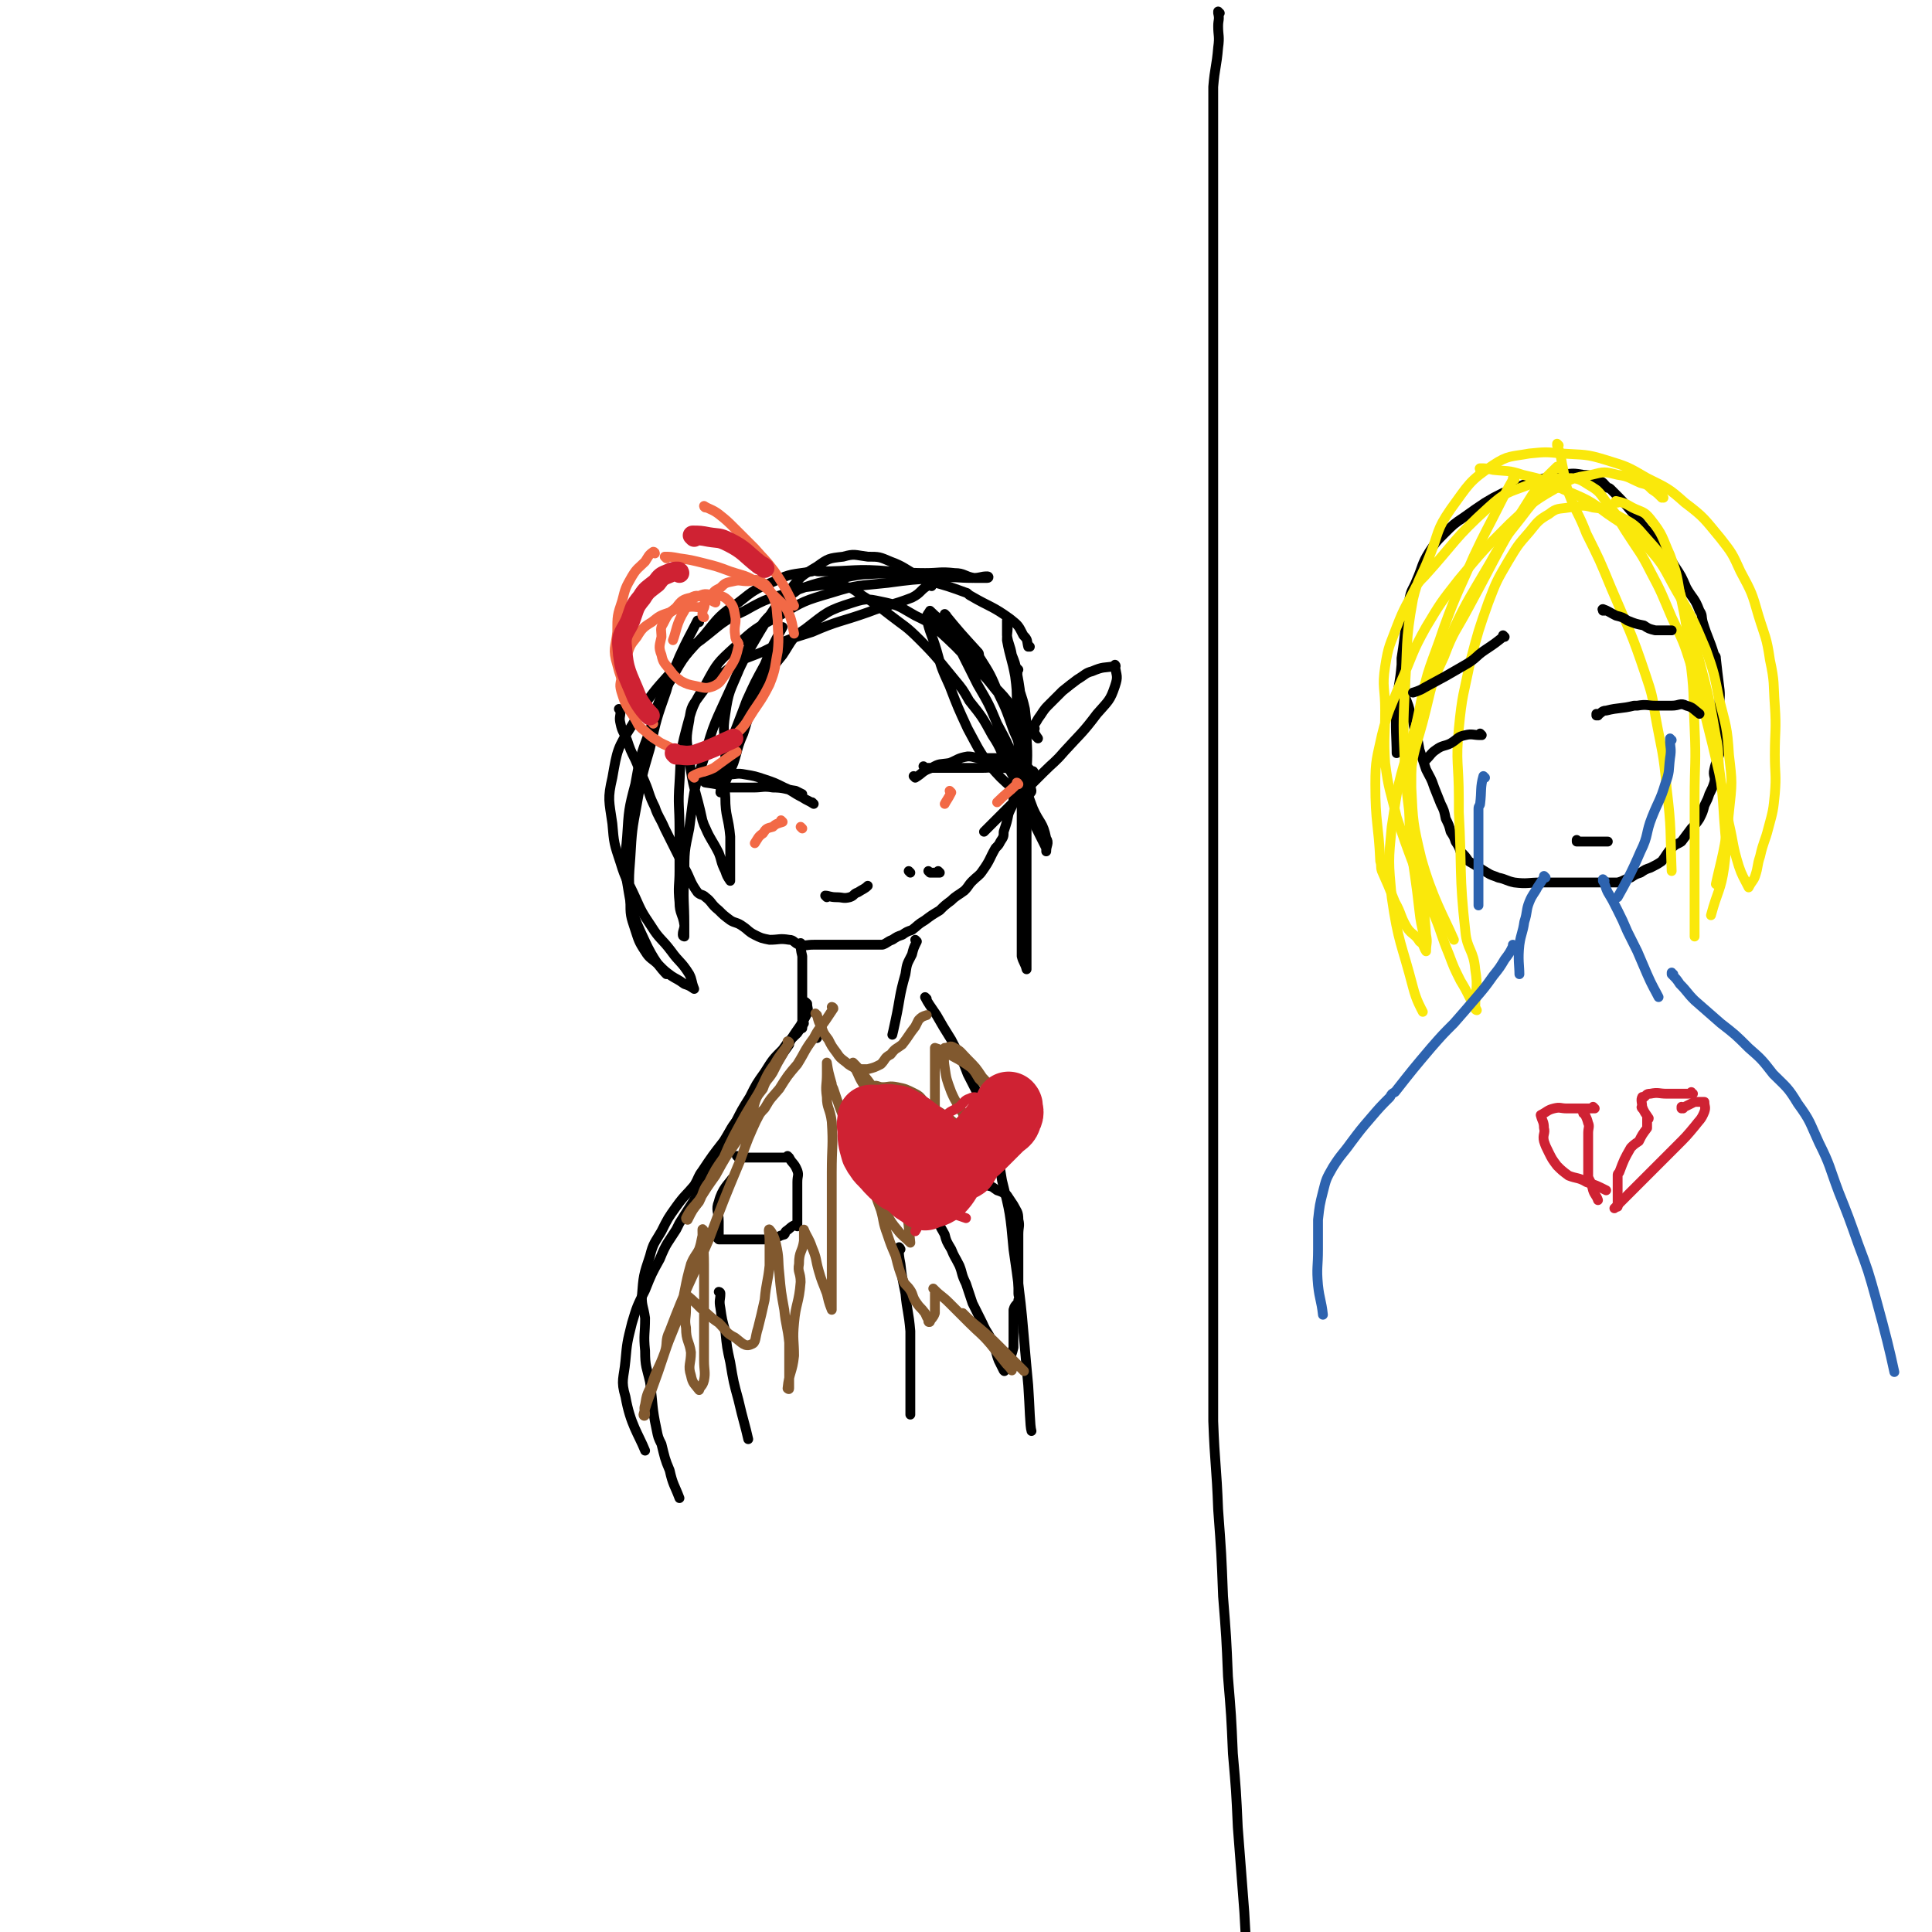<svg viewBox='0 0 1180 1180' version='1.1' xmlns='http://www.w3.org/2000/svg' xmlns:xlink='http://www.w3.org/1999/xlink'><g fill='none' stroke='#000000' stroke-width='6' stroke-linecap='round' stroke-linejoin='round'><path d='M379,434c0,0 -1,-1 -1,-1 0,0 0,0 1,1 0,0 0,0 0,0 0,0 -1,-1 -1,-1 0,0 0,0 1,1 0,0 0,0 0,0 0,4 -1,4 0,8 1,5 2,5 4,10 2,6 2,6 5,12 3,7 3,7 6,14 3,7 2,7 6,15 2,6 3,6 6,13 3,6 3,6 6,12 3,6 3,6 6,12 4,7 3,8 8,15 2,2 3,1 5,3 4,3 3,4 8,8 3,3 3,3 7,6 3,2 4,1 8,4 3,2 3,3 7,5 4,2 4,2 9,3 6,0 6,-1 12,0 3,0 3,2 6,3 4,1 4,0 9,0 5,0 5,0 11,0 4,0 4,0 9,0 4,0 4,0 9,0 3,0 3,0 7,0 3,0 3,0 6,0 3,-1 3,-2 6,-3 3,-2 3,-2 6,-3 3,-2 3,-2 6,-3 4,-3 3,-3 8,-6 4,-3 4,-3 9,-6 3,-3 3,-3 7,-6 3,-3 4,-3 8,-6 3,-3 2,-3 5,-6 3,-3 4,-3 6,-6 5,-7 4,-7 8,-14 2,-2 2,-2 3,-4 2,-3 2,-3 2,-6 2,-6 2,-6 3,-11 2,-5 3,-5 3,-9 1,-5 0,-5 0,-9 1,-5 3,-5 3,-9 1,-4 0,-4 0,-7 0,-5 0,-5 0,-9 0,0 0,0 0,0 0,-3 0,-3 0,-5 0,0 0,0 0,0 '/><path d='M632,445c0,0 -1,-1 -1,-1 0,0 0,0 0,1 0,0 0,0 0,0 1,0 0,-1 0,-1 0,0 0,0 0,1 0,0 0,0 0,0 1,0 0,0 0,-1 1,-2 2,-3 3,-5 3,-4 3,-5 6,-8 5,-5 5,-5 9,-9 5,-4 5,-4 9,-7 5,-3 5,-4 9,-5 7,-3 7,-2 13,-3 1,0 1,0 1,0 0,0 0,0 0,0 1,0 0,-1 0,-1 0,0 0,0 0,1 1,6 2,6 0,12 -3,9 -4,9 -11,17 -9,12 -10,12 -20,23 -6,7 -6,6 -13,13 -7,7 -7,7 -15,15 -6,6 -6,6 -12,12 -4,4 -4,4 -9,9 '/><path d='M622,409c0,0 -1,-1 -1,-1 0,0 0,0 0,1 0,0 0,0 0,0 1,0 0,-1 0,-1 0,0 0,0 0,1 1,3 0,3 0,6 2,9 3,9 5,18 1,9 1,9 1,18 1,13 0,13 0,27 0,15 0,15 0,30 0,13 0,13 0,27 0,11 0,11 0,22 0,8 0,8 0,17 0,5 0,5 0,10 0,4 0,4 0,8 0,0 0,0 0,0 -1,-4 -2,-4 -3,-8 0,-6 0,-6 0,-12 0,-10 0,-10 0,-19 0,-12 0,-12 0,-24 0,-14 0,-14 0,-27 0,-13 0,-13 0,-26 0,-11 0,-11 0,-22 0,-11 1,-11 0,-21 -1,-12 -1,-12 -3,-23 -1,-5 -1,-5 -3,-10 -1,-6 -2,-6 -3,-12 0,-4 0,-4 0,-8 0,0 0,0 0,0 1,0 0,-1 0,-1 0,0 0,0 0,1 1,5 0,5 0,11 2,11 3,11 5,22 1,8 1,8 1,17 2,24 2,24 3,48 1,3 0,3 0,6 0,12 0,12 0,25 0,11 0,11 0,23 0,8 0,8 0,16 0,6 0,6 0,12 0,6 0,6 0,12 0,1 0,1 0,3 0,0 0,0 0,0 1,0 0,-1 0,-1 0,0 0,0 0,1 0,0 0,0 0,0 1,0 0,-1 0,-1 0,0 0,0 0,1 0,0 0,0 0,0 1,0 0,-1 0,-1 '/><path d='M629,395c0,0 -1,-1 -1,-1 0,0 0,0 0,1 0,0 0,0 0,0 1,0 0,-1 0,-1 0,0 0,0 0,1 0,0 0,0 0,0 1,0 0,-1 0,-1 0,0 0,0 0,1 0,0 0,0 0,0 -1,-4 0,-4 -3,-7 -3,-6 -3,-6 -8,-10 -11,-8 -12,-7 -24,-14 -2,-1 -2,-2 -3,-2 -11,-4 -11,-4 -22,-7 -12,-4 -12,-5 -24,-6 -22,-2 -22,0 -44,0 -2,0 -2,-1 -4,0 -12,2 -13,1 -23,6 -12,5 -12,5 -22,13 -12,8 -12,9 -21,20 -11,12 -12,12 -20,27 -9,14 -8,15 -13,31 -6,16 -6,16 -9,33 -4,15 -4,16 -5,32 -1,14 -3,14 0,28 3,18 3,19 11,36 5,11 10,17 13,20 '/><path d='M427,380c0,0 -1,-1 -1,-1 0,0 0,0 1,1 0,0 0,0 0,0 0,0 -1,-1 -1,-1 -5,10 -6,11 -11,22 -4,10 -5,10 -8,21 -6,17 -6,17 -10,35 -5,17 -5,17 -8,34 -3,16 -3,16 -4,33 -1,13 -1,13 0,26 0,9 0,9 3,18 2,6 2,7 6,13 3,5 4,4 9,9 3,3 3,3 7,6 3,2 4,2 8,5 3,1 3,1 6,3 0,0 0,0 0,0 0,0 -1,-1 -1,-1 0,0 0,0 1,1 0,0 0,0 0,0 -2,-5 -1,-5 -3,-9 -5,-8 -6,-7 -11,-14 -6,-8 -7,-7 -12,-15 -6,-9 -6,-9 -10,-18 -5,-11 -6,-11 -9,-21 -4,-12 -4,-12 -5,-24 -2,-14 -3,-15 0,-28 3,-17 3,-18 12,-32 15,-26 18,-24 37,-48 2,-2 2,-2 5,-4 13,-10 12,-11 27,-18 14,-8 14,-7 30,-12 14,-5 14,-5 30,-8 13,-3 13,-2 27,-3 11,-1 11,0 23,0 9,0 9,-1 18,0 6,0 6,2 12,3 4,0 4,0 8,0 0,0 0,0 0,0 1,0 1,-1 0,-1 -4,0 -4,1 -9,1 -10,0 -10,-1 -20,0 -17,1 -17,1 -32,3 -18,2 -18,1 -34,6 -17,5 -17,5 -32,14 -15,8 -15,8 -27,19 -11,10 -11,10 -18,23 -8,13 -8,13 -12,28 -4,15 -3,16 -4,32 -1,14 0,14 0,28 0,13 0,13 0,26 0,9 -1,9 0,19 0,7 2,7 3,14 0,3 0,3 0,7 0,0 0,0 0,0 0,0 -1,0 -1,-1 0,-3 1,-3 1,-6 0,-15 -1,-15 0,-30 0,-15 0,-15 3,-29 3,-22 2,-22 9,-43 6,-22 7,-22 16,-42 8,-18 8,-18 18,-35 8,-13 8,-14 18,-25 7,-9 7,-9 17,-15 7,-5 7,-5 16,-6 7,-2 7,-1 15,0 7,0 7,0 14,3 8,3 8,4 17,9 1,0 1,0 2,1 3,2 3,2 6,5 0,0 0,0 0,0 0,0 0,-1 -1,-1 -6,3 -5,5 -11,8 -13,5 -14,4 -27,9 -17,6 -18,5 -34,12 -16,5 -16,5 -30,12 -12,5 -13,4 -23,12 -9,5 -9,6 -15,14 -5,7 -6,7 -7,16 -2,11 -2,11 0,23 2,19 4,19 8,38 1,3 1,3 2,5 3,7 4,7 8,15 2,5 1,5 4,11 1,3 1,3 3,6 0,0 0,0 0,0 0,-5 0,-5 0,-9 0,-9 0,-9 0,-18 -1,-12 -3,-12 -3,-24 -1,-13 0,-13 0,-26 0,-13 -2,-13 0,-25 2,-14 3,-14 8,-26 4,-11 4,-11 10,-21 5,-9 5,-9 12,-16 5,-6 5,-7 12,-11 5,-4 5,-3 12,-4 9,-1 9,-2 18,0 6,1 6,2 12,6 8,5 8,5 17,12 9,7 9,6 18,15 11,11 11,12 21,24 5,6 5,6 9,13 8,10 8,10 14,21 6,9 5,10 10,20 5,9 5,9 9,18 4,7 3,7 6,15 4,8 4,8 8,16 0,1 0,1 0,2 0,0 0,0 0,0 0,-4 2,-5 0,-8 -2,-10 -4,-9 -8,-18 -5,-13 -4,-13 -10,-25 -5,-14 -5,-14 -12,-27 -5,-12 -5,-12 -12,-24 -5,-10 -5,-10 -10,-20 -4,-7 -4,-7 -6,-13 -2,-5 -2,-5 -3,-9 0,0 0,0 0,0 0,0 -1,-1 -1,-1 9,11 10,12 20,23 1,1 1,1 1,3 7,11 7,11 12,23 5,10 5,11 9,22 4,9 4,9 6,18 3,9 3,10 5,19 0,1 -1,2 -2,2 -4,-1 -5,-1 -9,-3 -8,-7 -8,-7 -15,-15 -7,-10 -7,-11 -13,-22 -6,-13 -6,-13 -11,-26 -5,-11 -5,-11 -8,-22 -3,-10 -4,-10 -6,-19 0,-3 1,-3 2,-5 0,0 0,0 0,0 5,5 5,4 10,10 7,8 6,8 13,17 8,9 8,9 15,18 7,7 7,7 13,15 5,6 5,6 9,12 3,3 3,3 6,6 0,0 0,0 0,0 -3,-4 -2,-5 -6,-8 -7,-9 -7,-8 -15,-16 -9,-10 -8,-11 -18,-20 -11,-12 -11,-12 -23,-23 -6,-5 -7,-5 -13,-8 -9,-5 -9,-6 -18,-8 -10,-2 -11,-3 -20,0 -16,5 -16,6 -29,16 -9,6 -8,7 -14,16 -9,11 -9,11 -15,24 -6,11 -5,12 -9,24 -4,9 -3,9 -6,18 -3,7 -3,7 -6,14 -1,2 -1,2 -2,4 0,0 0,0 0,0 1,-9 0,-10 3,-18 5,-19 6,-19 13,-38 5,-11 5,-11 11,-22 5,-12 5,-12 11,-23 '/><path d='M559,475c0,0 -1,-1 -1,-1 0,0 0,0 1,1 0,0 0,0 0,0 0,0 -1,-1 -1,-1 0,0 0,0 1,1 0,0 0,0 0,0 0,0 -1,-1 -1,-1 0,0 0,0 1,1 0,0 0,0 0,0 5,-3 4,-4 10,-6 5,-3 5,-2 11,-3 5,-2 5,-3 11,-4 4,0 4,1 7,1 4,0 4,0 8,0 4,0 4,0 7,0 3,0 4,-1 6,0 4,1 3,2 6,4 0,0 0,0 0,0 1,0 0,-1 0,-1 2,2 3,3 6,6 0,0 0,0 0,0 1,0 0,-1 0,-1 0,0 0,0 0,1 0,0 0,0 0,0 1,0 0,-1 0,-1 0,0 1,1 0,1 -3,0 -4,0 -9,0 -5,-1 -4,-3 -10,-3 -5,-1 -6,0 -12,0 -6,0 -6,0 -11,0 -6,0 -6,0 -11,0 -4,0 -4,0 -7,0 -3,0 -3,0 -6,0 0,0 0,0 0,0 0,0 -1,-1 -1,-1 0,0 0,0 1,1 '/><path d='M497,491c0,0 -1,-1 -1,-1 0,0 0,0 1,1 0,0 0,0 0,0 0,0 -1,-1 -1,-1 0,0 0,0 1,1 0,0 0,0 0,0 0,0 -1,-1 -1,-1 0,0 1,1 1,1 -3,-2 -4,-2 -7,-4 -6,-3 -6,-4 -11,-6 -6,-3 -6,-3 -12,-5 -6,-2 -6,-2 -12,-3 -5,-1 -5,0 -10,0 -4,0 -4,0 -8,0 0,0 0,0 0,0 -3,2 -3,2 -6,5 0,0 0,0 0,0 0,0 -1,-1 -1,-1 0,0 0,0 1,1 0,0 0,0 0,0 0,0 -1,-1 -1,-1 0,0 0,1 1,1 7,1 7,1 15,3 1,0 1,0 2,0 6,0 6,0 12,0 6,0 6,-1 12,0 7,0 7,1 14,2 2,1 2,1 4,2 0,0 0,0 0,0 '/><path d='M505,548c0,0 -1,-1 -1,-1 0,0 0,0 1,1 0,0 0,0 0,0 0,0 -1,-1 -1,-1 0,0 0,0 1,1 0,0 0,0 0,0 0,0 -1,-1 -1,-1 2,0 3,1 7,1 4,0 4,1 8,0 3,-1 2,-2 5,-3 3,-2 4,-2 6,-4 '/><path d='M556,533c0,0 -1,-1 -1,-1 0,0 0,0 1,1 0,0 0,0 0,0 0,0 -1,-1 -1,-1 0,0 0,0 1,1 0,0 0,0 0,0 0,0 -1,-1 -1,-1 0,0 0,0 1,1 0,0 0,0 0,0 '/><path d='M574,533c0,0 -1,-1 -1,-1 0,0 0,0 1,1 0,0 0,0 0,0 0,0 -1,-1 -1,-1 0,0 0,0 1,1 0,0 0,0 0,0 0,0 -1,-1 -1,-1 0,0 0,0 1,1 0,0 0,0 0,0 0,0 -1,-1 -1,-1 0,0 1,1 1,1 -3,0 -3,0 -6,0 0,0 0,0 0,0 0,0 -1,-1 -1,-1 0,0 0,0 1,1 0,0 0,0 0,0 0,0 -1,-1 -1,-1 0,0 0,0 1,1 '/></g>
<g fill='none' stroke='#F26946' stroke-width='6' stroke-linecap='round' stroke-linejoin='round'><path d='M581,484c0,0 -1,-1 -1,-1 0,0 0,0 1,1 0,0 0,0 0,0 0,0 -1,-1 -1,-1 0,0 0,0 1,1 0,0 0,0 0,0 0,0 -1,-1 -1,-1 0,0 0,0 1,1 0,0 0,0 0,0 -2,4 -3,5 -4,7 '/><path d='M622,479c0,0 -1,-1 -1,-1 0,0 0,0 0,1 0,0 0,0 0,0 1,0 0,-1 0,-1 0,0 1,0 0,1 -5,5 -6,5 -12,11 '/><path d='M478,502c0,0 -1,-1 -1,-1 0,0 0,0 1,1 0,0 0,0 0,0 0,0 -1,-1 -1,-1 0,0 0,0 1,1 0,0 0,0 0,0 -3,1 -4,1 -6,3 -4,1 -4,1 -6,4 -3,2 -3,3 -5,6 '/><path d='M490,506c0,0 -1,-1 -1,-1 0,0 0,0 1,1 0,0 0,0 0,0 0,0 -1,-1 -1,-1 0,0 0,0 1,1 '/></g>
<g fill='none' stroke='#000000' stroke-width='6' stroke-linecap='round' stroke-linejoin='round'><path d='M490,577c0,0 -1,-1 -1,-1 0,0 0,0 1,1 0,0 0,0 0,0 0,0 -1,-1 -1,-1 0,0 0,0 1,1 0,0 0,0 0,0 0,0 -1,-1 -1,-1 0,3 0,4 1,8 0,6 0,6 0,12 0,7 0,7 0,14 0,9 0,11 0,18 '/><path d='M560,575c0,0 -1,-1 -1,-1 0,0 0,0 1,1 0,0 0,0 0,0 0,0 -1,-1 -1,-1 0,0 0,0 1,1 0,0 0,0 0,0 -2,4 -2,4 -3,8 -3,6 -3,5 -4,12 -4,14 -3,14 -6,28 -1,5 -2,9 -2,9 '/><path d='M491,625c0,0 -1,-1 -1,-1 0,0 0,0 1,1 0,0 0,0 0,0 0,0 -1,-1 -1,-1 0,0 0,0 1,1 0,0 0,0 0,0 0,0 -1,-1 -1,-1 0,0 0,0 1,1 0,0 0,0 0,0 -2,3 -2,3 -4,6 -5,5 -5,4 -9,10 -6,6 -6,6 -11,14 -5,7 -5,7 -9,15 -5,8 -5,8 -9,16 -5,8 -5,8 -9,17 -5,8 -4,9 -9,17 -7,14 -8,14 -16,27 -1,2 -1,2 -2,4 -5,8 -6,8 -10,18 -5,9 -5,9 -9,19 -5,10 -5,10 -8,20 -3,12 -3,12 -4,23 -1,11 -3,12 0,22 3,17 8,23 12,33 '/><path d='M566,610c0,0 -1,-1 -1,-1 0,0 0,0 1,1 0,0 0,0 0,0 0,0 -1,-1 -1,-1 0,0 0,0 1,1 0,0 0,0 0,0 0,0 -1,-1 -1,-1 2,4 3,5 7,11 4,7 4,7 9,15 5,10 6,10 10,21 7,14 8,14 12,29 6,17 6,17 9,36 5,20 5,20 7,42 6,41 5,41 9,83 1,14 1,25 2,28 '/><path d='M550,763c0,0 -1,-1 -1,-1 0,0 0,0 1,1 0,0 0,0 0,0 0,0 -1,-2 -1,-1 0,4 0,5 1,10 1,9 1,8 3,18 1,11 2,11 3,23 0,13 0,13 0,25 0,13 0,17 0,26 '/><path d='M440,790c0,0 -1,-1 -1,-1 0,0 0,0 1,1 0,0 0,0 0,0 0,0 -1,-1 -1,-1 0,0 1,0 1,1 0,4 -1,4 0,9 1,7 1,7 3,14 1,10 1,10 3,19 2,12 2,12 5,23 3,13 4,15 6,24 '/><path d='M499,634c0,0 -1,-1 -1,-1 0,0 0,0 1,1 0,0 0,0 0,0 '/><path d='M493,613c0,0 -1,-1 -1,-1 0,0 0,0 1,1 0,0 0,0 0,0 0,0 -1,-1 -1,-1 0,0 0,0 1,1 0,0 0,0 0,0 0,0 -1,-1 -1,-1 0,0 0,0 1,1 0,0 0,0 0,0 0,3 1,3 0,6 -4,8 -5,8 -10,16 0,1 -1,1 -1,3 -5,7 -5,7 -9,14 -5,7 -5,7 -10,15 -6,7 -6,7 -11,15 -6,7 -5,7 -10,15 -7,9 -7,9 -13,18 -3,4 -2,4 -5,9 -5,6 -6,6 -11,13 -5,7 -5,7 -9,15 -4,7 -5,7 -7,15 -4,12 -4,12 -5,25 0,6 1,6 2,13 0,10 -1,10 0,20 0,10 1,10 3,19 2,15 1,15 4,29 1,5 1,5 3,9 2,8 2,9 5,16 2,9 3,9 6,17 '/><path d='M451,707c0,0 -1,-1 -1,-1 0,0 0,0 1,1 0,0 0,0 0,0 0,0 -1,-1 -1,-1 0,0 0,0 1,1 0,0 0,0 0,0 3,0 3,0 6,0 3,0 3,0 6,0 0,0 0,0 0,0 3,0 3,0 7,0 3,0 3,0 6,0 0,0 0,0 0,0 3,0 3,0 6,0 0,0 0,0 0,0 0,0 -1,-1 -1,-1 0,0 0,0 1,1 2,4 3,3 5,8 1,3 0,3 0,7 0,4 0,4 0,8 0,3 0,3 0,7 0,3 0,3 0,6 0,0 0,0 0,0 0,3 0,3 0,6 0,0 0,0 0,0 0,0 0,-1 -1,-1 -3,1 -3,2 -6,4 -1,1 0,1 -1,2 -4,1 -4,2 -7,3 -3,0 -3,0 -6,0 -4,0 -4,0 -8,0 -3,0 -3,0 -6,0 0,0 0,0 0,0 -4,0 -4,0 -7,0 0,0 0,0 0,0 -3,0 -3,0 -6,0 0,0 0,0 0,0 0,0 -1,-1 -1,-1 0,0 0,0 1,1 0,0 0,0 0,0 0,0 -1,-1 -1,-1 0,0 1,1 1,1 0,-5 0,-6 0,-11 0,-6 -2,-7 0,-12 2,-8 6,-11 8,-14 '/><path d='M581,721c0,0 -1,-1 -1,-1 0,0 0,0 1,1 0,0 0,0 0,0 0,0 -1,-1 -1,-1 0,0 0,0 1,1 0,0 0,0 0,0 4,0 4,0 8,0 3,0 3,-1 6,0 5,0 5,1 8,3 4,1 3,1 6,3 3,1 3,1 6,3 0,0 0,0 0,0 2,3 2,3 4,6 0,0 0,0 0,0 2,4 3,4 3,9 1,4 0,4 0,9 0,4 0,4 0,9 0,3 0,3 0,7 0,4 0,4 0,9 0,5 0,5 0,11 0,2 1,2 0,4 0,3 -2,2 -3,6 0,2 0,3 0,5 0,0 0,0 0,0 0,3 0,3 0,6 0,3 0,3 0,6 0,3 0,3 0,6 0,0 0,0 0,0 -1,4 -1,4 -3,8 0,0 0,0 0,0 -1,3 -1,3 -3,6 0,0 0,0 0,0 1,1 0,0 0,0 0,0 0,0 0,0 0,0 0,0 0,0 1,1 0,0 0,0 0,0 1,1 0,0 -1,-2 -1,-2 -3,-6 -2,-5 -1,-5 -4,-11 -2,-6 -3,-5 -6,-12 -3,-6 -3,-6 -6,-12 -2,-6 -2,-6 -4,-12 -3,-6 -2,-6 -4,-11 -3,-6 -3,-5 -5,-10 -3,-5 -3,-5 -4,-9 -2,-4 -3,-4 -3,-8 -1,-6 0,-9 0,-12 '/></g>
<g fill='none' stroke='#81592F' stroke-width='6' stroke-linecap='round' stroke-linejoin='round'><path d='M499,620c0,0 -1,-1 -1,-1 0,0 0,0 1,1 0,0 0,0 0,0 0,0 -1,-1 -1,-1 0,0 0,0 1,1 0,0 0,0 0,0 0,0 -1,-1 -1,-1 0,0 0,0 1,1 0,0 0,0 0,0 1,4 1,4 3,8 1,3 1,3 4,7 2,4 2,4 5,8 2,3 2,3 6,6 2,2 3,2 6,4 0,0 0,0 0,0 3,0 3,0 7,0 4,-1 4,-1 8,-3 3,-3 2,-4 6,-6 3,-4 3,-3 7,-6 4,-5 4,-6 8,-11 1,-2 1,-2 2,-4 2,-2 2,-2 5,-3 '/><path d='M509,616c0,0 -1,-1 -1,-1 0,0 0,0 1,1 0,0 0,0 0,0 0,0 -1,-1 -1,-1 0,0 1,0 1,1 -2,3 -2,3 -4,6 -4,6 -5,6 -8,12 -6,8 -5,8 -10,16 -6,7 -6,7 -11,15 -5,6 -5,5 -9,12 -4,4 -3,4 -6,9 -2,3 -2,3 -4,6 0,0 0,0 0,0 0,0 -1,0 -1,-1 0,-3 0,-3 1,-5 1,-5 1,-5 3,-9 2,-7 2,-7 6,-12 2,-6 3,-5 6,-10 3,-6 3,-6 6,-11 2,-4 2,-4 4,-7 0,0 0,0 0,0 0,0 -1,-1 -1,-1 0,0 1,0 1,1 -4,6 -5,6 -9,13 -6,8 -5,9 -10,18 -8,13 -8,13 -15,26 -3,6 -3,6 -6,13 -5,7 -5,7 -9,15 -4,5 -3,6 -6,12 -4,5 -4,5 -7,11 0,0 0,0 0,0 0,0 -1,0 -1,-1 3,-6 4,-6 8,-11 5,-8 5,-8 10,-15 6,-11 6,-11 13,-21 3,-5 3,-4 7,-8 3,-4 3,-4 6,-7 0,0 0,0 0,0 -6,13 -6,13 -11,27 -10,24 -10,24 -19,48 -12,28 -13,27 -24,56 -3,6 -1,7 -3,13 -4,11 -5,10 -8,20 -3,6 -3,6 -4,12 -1,3 0,3 0,6 0,0 0,0 0,0 0,1 -1,1 -1,0 2,-7 2,-7 5,-15 4,-11 4,-11 8,-23 4,-12 5,-12 9,-24 4,-15 3,-16 7,-30 2,-5 3,-5 5,-9 2,-6 1,-6 3,-11 0,0 0,0 0,0 0,0 -1,-2 -1,-1 0,9 1,10 1,21 0,9 0,9 0,19 0,11 0,11 0,22 0,9 0,9 0,18 0,6 1,7 0,12 -1,4 -2,3 -3,6 0,0 0,0 0,0 -3,-4 -4,-4 -5,-9 -2,-6 0,-7 0,-14 -1,-7 -3,-7 -3,-15 -1,-5 0,-6 0,-11 0,-5 0,-5 0,-9 0,0 0,0 0,0 0,0 -1,-1 -1,-1 4,3 5,4 10,9 5,4 5,5 11,9 5,5 4,6 10,9 4,3 6,6 10,4 3,-1 2,-4 4,-10 2,-8 2,-8 4,-17 1,-11 2,-11 3,-21 0,-8 0,-8 0,-16 0,-3 -1,-7 0,-6 1,1 3,4 4,9 2,9 1,9 2,18 1,11 1,11 3,22 1,10 2,10 3,20 0,8 0,8 0,15 0,7 0,7 0,13 0,0 0,0 0,0 0,1 -1,0 -1,0 1,-10 3,-10 4,-20 0,-9 -1,-10 0,-20 1,-12 3,-12 4,-25 0,-6 -2,-6 -1,-11 0,-8 2,-7 3,-14 0,-4 0,-4 0,-7 0,0 0,0 0,0 2,5 3,5 5,11 3,7 2,7 4,14 2,7 2,6 5,14 1,4 1,5 3,10 0,0 0,0 0,0 0,-9 0,-9 0,-18 0,-2 0,-2 0,-3 0,-16 0,-16 0,-31 0,-16 0,-16 0,-32 0,-16 1,-16 0,-31 -1,-8 -3,-8 -3,-15 -1,-7 0,-7 0,-14 0,-4 0,-4 0,-7 0,0 0,0 0,0 1,6 1,6 3,13 0,1 0,1 1,3 4,12 4,12 9,24 5,13 5,13 11,26 4,10 4,10 10,21 4,7 3,8 9,15 3,4 4,4 8,8 0,0 0,0 0,0 -1,-10 -1,-10 -2,-19 -2,-13 -1,-13 -4,-25 -4,-14 -4,-14 -9,-26 -4,-10 -5,-10 -9,-19 -4,-8 -5,-7 -8,-14 -2,-4 -2,-4 -3,-7 0,0 0,0 0,0 3,3 3,3 6,7 5,6 5,7 11,14 6,8 6,8 12,16 5,6 4,7 10,14 3,4 4,3 8,7 0,0 0,0 0,0 1,-5 2,-5 3,-10 0,-9 0,-9 0,-17 0,-9 0,-9 0,-18 0,-7 0,-7 0,-13 0,-5 0,-5 0,-9 0,0 0,0 0,0 3,1 3,1 7,3 7,4 8,4 15,9 3,3 3,4 5,7 4,4 4,4 8,8 0,0 0,0 0,0 1,0 0,0 0,-1 -3,-4 -2,-4 -6,-8 -4,-6 -4,-6 -9,-11 -4,-4 -4,-5 -8,-7 -3,-2 -3,0 -6,0 0,0 0,0 0,0 0,6 -1,6 0,12 1,7 1,7 4,15 3,7 4,7 8,15 3,6 2,6 5,12 2,3 2,3 3,6 0,0 0,0 0,0 -3,-3 -3,-3 -6,-5 -4,-5 -4,-5 -8,-9 -8,-7 -9,-6 -17,-12 -4,-3 -3,-4 -7,-6 -6,-3 -6,-3 -11,-4 -5,-1 -5,0 -9,0 -3,0 -4,-2 -6,0 -3,1 -4,2 -4,6 -3,9 -2,9 -3,19 -1,1 -1,1 0,3 1,7 1,7 3,15 1,8 1,8 4,17 2,7 2,7 5,15 2,7 1,7 4,15 2,6 2,6 5,13 2,8 2,8 5,16 1,2 2,2 4,5 2,3 1,4 4,8 2,3 2,2 5,6 1,2 1,3 3,5 0,0 0,0 0,0 0,1 -1,0 -1,0 0,0 0,0 1,0 0,0 0,0 0,0 0,1 -1,0 -1,0 0,0 0,1 1,0 1,-2 2,-2 3,-5 0,-4 0,-4 0,-8 0,-3 0,-3 0,-6 0,0 0,0 0,0 0,0 -1,-1 -1,-1 0,0 0,0 1,1 4,4 4,3 9,8 6,6 6,6 12,12 7,7 7,6 13,13 4,5 4,5 8,10 3,4 3,3 5,6 0,0 0,0 0,0 -3,-4 -2,-4 -6,-9 -4,-5 -4,-5 -9,-11 -4,-4 -4,-4 -9,-9 -3,-3 -3,-3 -5,-5 0,0 0,0 0,0 0,0 -1,-1 -1,-1 4,4 5,5 10,9 7,6 7,6 12,11 5,5 5,5 9,9 3,3 3,3 6,6 0,0 0,0 0,0 1,1 0,0 0,0 0,0 0,0 0,0 0,0 0,0 0,0 1,1 0,0 0,0 0,0 0,0 0,0 0,0 0,0 0,0 1,1 0,0 0,0 0,0 0,0 0,0 '/></g>
<g fill='none' stroke='#F26946' stroke-width='6' stroke-linecap='round' stroke-linejoin='round'><path d='M437,368c0,0 -1,-1 -1,-1 0,0 0,0 1,1 0,0 0,0 0,0 0,0 -1,-1 -1,-1 0,0 0,0 1,1 0,0 0,0 0,0 0,0 -1,-1 -1,-1 0,0 1,1 1,1 -3,-1 -3,-3 -6,-3 -5,-1 -5,-2 -9,0 -5,1 -6,2 -9,6 -5,4 -5,4 -8,10 -2,3 -1,4 -1,8 -1,5 -2,6 0,11 1,5 2,5 5,9 3,4 3,4 7,7 4,2 4,2 9,3 5,1 6,2 11,0 4,-2 4,-3 7,-7 5,-8 6,-8 8,-17 1,-3 -2,-3 -2,-7 -1,-6 1,-7 0,-12 -1,-5 -1,-6 -4,-9 -3,-3 -4,-3 -8,-3 -5,-1 -6,-2 -10,0 -6,2 -6,3 -9,9 -5,8 -5,13 -7,18 '/><path d='M430,377c0,0 -1,-1 -1,-1 0,0 0,0 1,1 0,0 0,0 0,0 0,0 -1,-1 -1,-1 0,0 0,0 1,1 0,0 0,0 0,0 0,0 -1,0 -1,-1 0,-2 0,-3 1,-5 1,-4 1,-4 4,-6 2,-4 2,-4 6,-6 3,-3 3,-3 8,-4 4,-1 4,0 9,0 3,0 4,-2 7,0 5,2 5,4 8,9 3,7 2,7 3,15 0,9 1,9 0,19 -2,10 -1,10 -5,20 -6,12 -7,11 -14,23 -2,3 -4,5 -5,6 '/><path d='M430,371c0,0 -1,-1 -1,-1 0,0 0,0 1,1 0,0 0,0 0,0 0,0 -1,-1 -1,-1 0,0 0,0 1,1 0,0 0,0 0,0 -6,0 -6,-1 -11,0 -5,0 -6,1 -10,3 -6,2 -6,2 -11,6 -5,3 -6,4 -9,9 -4,5 -4,5 -6,11 -3,5 -3,6 -3,12 -1,6 -2,6 0,12 3,10 5,9 10,19 1,1 1,1 2,2 4,3 4,4 9,7 4,3 4,2 9,5 3,2 3,2 6,4 0,0 0,0 0,0 0,0 -1,-1 -1,-1 '/><path d='M407,341c0,0 -1,-1 -1,-1 0,0 0,0 1,1 0,0 0,0 0,0 0,0 -1,-1 -1,-1 3,0 4,0 9,1 7,1 7,1 15,3 8,2 8,2 16,5 9,3 9,2 17,7 5,3 5,3 10,8 4,4 5,4 8,9 3,6 3,10 4,14 '/><path d='M400,338c0,0 -1,-1 -1,-1 0,0 0,0 1,1 0,0 0,0 0,0 0,0 0,-1 -1,-1 -3,2 -3,3 -5,6 -4,4 -5,4 -8,9 -4,7 -4,7 -6,15 -3,9 -3,9 -3,19 -1,10 -3,10 0,20 3,12 5,13 12,24 4,7 7,8 10,12 '/><path d='M424,475c0,0 -1,-1 -1,-1 0,0 0,0 1,1 0,0 0,0 0,0 0,0 -1,-1 -1,-1 0,0 0,0 1,1 0,0 0,0 0,0 0,0 -1,-1 -1,-1 5,-3 7,-2 13,-5 7,-5 8,-6 14,-10 '/><path d='M431,310c0,0 -1,-1 -1,-1 0,0 0,1 1,1 0,0 0,0 0,0 0,0 -1,-1 -1,-1 3,2 5,2 9,5 5,4 5,4 10,9 6,6 6,6 12,12 6,7 6,6 12,14 7,10 9,15 12,21 '/></g>
<g fill='none' stroke='#000000' stroke-width='6' stroke-linecap='round' stroke-linejoin='round'><path d='M745,8c0,0 -1,0 -1,-1 0,0 0,1 0,1 0,0 0,0 0,0 1,0 0,0 0,-1 0,0 0,1 0,1 0,0 0,0 0,0 1,0 0,0 0,-1 0,0 0,1 0,1 1,4 0,4 0,8 0,6 1,6 0,13 -1,12 -2,12 -3,24 0,15 0,15 0,30 0,19 0,19 0,38 0,21 0,21 0,43 0,24 0,24 0,48 0,27 0,27 0,54 0,28 0,28 0,56 0,28 0,28 0,57 0,29 0,29 0,58 0,28 0,28 0,57 0,48 0,48 0,96 0,6 0,6 0,12 0,26 0,26 0,53 0,26 0,26 0,52 0,48 0,48 0,97 0,5 0,5 0,9 0,28 0,28 0,55 1,27 2,27 3,54 2,27 2,27 3,53 2,25 2,25 3,49 2,24 2,24 3,47 2,23 2,23 3,45 2,26 2,26 4,52 1,18 1,18 2,36 2,19 2,19 4,38 2,15 3,15 5,30 2,14 3,14 4,27 0,3 0,3 -1,6 '/><path d='M859,407c0,0 -1,-1 -1,-1 0,0 0,0 0,1 0,0 0,0 0,0 1,0 0,-1 0,-1 0,0 0,0 0,1 0,0 0,0 0,0 0,4 0,4 0,8 0,4 0,4 0,9 1,5 2,5 3,10 2,6 2,6 3,12 2,6 2,6 3,12 2,6 2,6 4,12 3,6 3,5 5,11 2,5 2,5 4,10 2,4 2,4 3,9 2,4 2,4 3,8 2,3 2,3 3,6 0,0 0,0 0,0 2,3 2,3 3,6 0,0 0,0 0,0 3,3 3,3 5,6 0,0 0,0 0,0 7,4 6,4 13,8 2,1 3,1 5,2 5,1 5,2 10,3 8,1 8,0 16,0 1,0 1,0 2,0 4,0 4,0 8,0 4,0 4,0 7,0 4,0 4,0 8,0 0,0 0,0 0,0 4,0 4,0 7,0 4,0 4,0 8,0 4,0 4,0 7,0 4,-1 4,-2 8,-3 3,-2 3,-2 6,-3 3,-2 3,-2 6,-3 0,0 0,0 0,0 4,-2 4,-2 7,-4 0,0 0,0 0,0 3,-4 3,-5 6,-8 3,-3 3,-2 6,-4 0,0 0,0 0,0 3,-4 3,-4 6,-8 3,-3 3,-3 5,-6 0,0 0,0 0,0 2,-4 2,-4 3,-8 2,-4 2,-4 3,-7 2,-4 2,-4 3,-7 1,-4 -1,-4 0,-8 1,-5 2,-5 3,-9 1,-5 0,-5 0,-9 0,-5 0,-5 0,-10 0,-5 0,-5 0,-9 0,-7 1,-7 0,-14 -1,-8 -1,-8 -2,-17 0,-1 0,-1 -1,-2 -3,-10 -4,-10 -7,-20 -1,-4 0,-4 -2,-7 -3,-8 -4,-7 -8,-14 -3,-7 -3,-7 -7,-13 -4,-7 -4,-6 -9,-12 -4,-6 -4,-6 -9,-11 -4,-5 -4,-5 -8,-10 -6,-7 -6,-7 -13,-14 -1,-1 -1,-1 -2,-1 -3,-3 -2,-3 -6,-5 -4,-2 -4,-3 -9,-3 -6,-1 -6,-1 -13,0 -7,1 -7,1 -14,3 -11,3 -11,4 -22,8 -6,3 -6,3 -11,6 -6,4 -6,4 -13,9 -6,4 -6,4 -12,10 -5,5 -5,5 -9,11 -5,8 -4,9 -8,18 -2,5 -3,5 -4,10 -3,18 -2,18 -5,37 0,2 0,2 0,4 -1,12 -2,12 -3,24 -1,15 0,21 0,30 '/></g>
<g fill='none' stroke='#FAE80B' stroke-width='6' stroke-linecap='round' stroke-linejoin='round'><path d='M952,272c0,0 -1,-1 -1,-1 0,0 0,1 0,1 0,0 0,0 0,0 1,0 0,-1 0,-1 0,0 0,0 0,1 2,5 2,5 3,11 2,9 1,9 4,18 5,13 6,12 11,25 8,16 8,16 15,33 11,26 12,26 21,53 4,12 4,12 6,25 4,22 5,22 7,45 3,25 2,25 3,50 '/><path d='M952,286c0,0 -1,-1 -1,-1 0,0 0,1 0,1 0,0 0,0 0,0 1,0 0,-1 0,-1 -8,8 -9,8 -15,17 -21,33 -20,34 -39,69 -8,15 -9,14 -15,30 -7,15 -7,15 -11,32 -6,25 -9,25 -10,51 -1,36 2,36 6,73 1,10 4,18 4,19 '/><path d='M925,293c0,0 -1,-1 -1,-1 0,0 0,1 0,1 0,0 0,0 0,0 -4,7 -4,7 -8,15 -8,16 -8,15 -16,32 -9,21 -10,21 -18,43 -8,24 -10,24 -15,50 -5,23 -5,24 -5,48 1,21 1,22 6,43 7,25 14,36 20,50 '/><path d='M952,298c0,0 -1,-1 -1,-1 0,0 0,1 0,1 0,0 0,0 0,0 -3,0 -4,-2 -6,0 -7,5 -6,6 -12,13 -12,16 -13,15 -23,33 -14,24 -15,24 -27,51 -12,27 -12,28 -21,57 -8,26 -8,26 -12,53 -2,21 -2,21 0,43 4,28 6,28 13,55 2,8 5,13 6,15 '/><path d='M905,287c0,0 -1,-1 -1,-1 0,0 0,1 0,1 0,0 0,0 0,0 1,0 -1,-1 0,-1 3,0 4,0 8,1 9,1 9,0 18,3 13,3 13,3 25,9 14,6 15,6 27,15 13,9 14,8 24,20 11,12 10,13 18,27 10,17 10,17 18,36 5,14 5,15 8,30 4,16 5,17 6,34 2,17 2,17 0,35 -2,22 -5,30 -8,44 '/><path d='M988,307c0,0 -1,-1 -1,-1 0,0 0,1 0,1 0,0 0,0 0,0 1,0 -1,-1 0,-1 4,1 5,1 10,4 6,3 7,2 11,7 8,10 7,11 12,22 4,11 4,11 6,23 4,19 4,19 6,39 3,22 2,22 3,44 1,21 0,21 0,43 0,19 0,19 0,38 0,14 0,14 0,28 0,9 0,9 0,18 '/><path d='M1016,304c-1,0 -1,-1 -1,-1 0,0 0,1 0,1 0,0 0,0 0,0 -3,-3 -3,-3 -6,-5 -3,-3 -3,-3 -7,-4 -7,-3 -7,-4 -14,-5 -8,-2 -8,-2 -16,0 -12,2 -12,2 -23,9 -14,8 -14,9 -27,21 -16,16 -16,16 -31,34 -11,14 -11,14 -20,29 -9,16 -8,17 -16,35 -6,15 -7,15 -11,31 -3,14 -4,15 -4,30 0,24 2,24 3,47 1,3 0,3 1,6 4,9 4,9 8,19 4,7 3,8 7,15 3,5 5,4 8,9 3,2 2,3 4,6 0,0 0,0 0,0 0,-5 1,-5 0,-10 -1,-13 -1,-13 -3,-26 -2,-19 -3,-19 -6,-37 -2,-21 -3,-21 -4,-42 -1,-23 -1,-23 0,-45 2,-27 0,-28 5,-55 3,-13 5,-13 10,-26 6,-15 4,-16 13,-29 11,-15 11,-17 26,-27 9,-6 11,-5 22,-7 10,-1 10,-1 20,0 14,1 14,0 27,4 13,4 13,4 25,11 12,6 13,6 23,15 12,9 12,10 22,22 7,9 7,9 12,20 7,13 7,13 11,27 4,13 5,13 7,27 3,14 2,14 3,28 1,15 0,15 0,30 0,12 1,12 0,24 -1,10 -1,10 -4,21 -2,8 -3,8 -5,17 -2,6 -1,6 -3,12 -1,3 -2,3 -4,7 0,0 0,0 0,0 0,0 0,-1 0,-1 0,0 0,1 0,1 -3,-6 -4,-7 -6,-13 -4,-13 -3,-13 -6,-26 -3,-16 -3,-16 -6,-31 -4,-17 -4,-17 -8,-33 -4,-16 -4,-17 -9,-32 -5,-16 -5,-15 -12,-30 -6,-14 -6,-15 -13,-28 -6,-12 -7,-12 -14,-23 -6,-9 -5,-10 -12,-18 -5,-7 -5,-8 -12,-12 -6,-4 -7,-4 -15,-4 -10,0 -11,0 -21,4 -13,5 -14,4 -25,14 -21,19 -20,21 -39,42 -3,3 -3,3 -5,6 -6,12 -7,12 -12,25 -4,11 -5,11 -7,24 -2,13 0,13 0,27 0,16 -1,16 0,32 2,16 3,16 7,33 5,15 5,15 11,31 6,14 6,14 12,29 5,12 4,12 9,24 3,8 3,8 7,16 3,5 3,5 6,11 2,3 2,3 4,7 0,0 0,0 0,0 0,0 -1,0 -1,-1 0,-12 2,-12 0,-24 -1,-12 -5,-12 -6,-23 -4,-36 -2,-37 -4,-73 0,-4 0,-4 0,-8 0,-22 -2,-22 0,-43 2,-21 3,-21 7,-41 5,-19 5,-19 11,-36 5,-13 5,-13 12,-25 6,-10 6,-10 13,-18 5,-6 5,-7 12,-11 5,-4 6,-3 12,-4 8,-1 8,-2 15,0 9,1 9,1 17,6 8,4 9,5 15,12 9,10 10,11 16,23 6,11 5,11 8,23 5,15 5,15 9,30 6,23 6,23 10,46 2,9 1,9 2,19 2,15 2,15 3,31 1,15 2,15 0,30 -2,14 -4,14 -8,29 '/></g>
<g fill='none' stroke='#000000' stroke-width='6' stroke-linecap='round' stroke-linejoin='round'><path d='M976,437c0,0 -1,-1 -1,-1 0,0 0,0 0,1 0,0 0,0 0,0 1,0 0,-1 0,-1 0,0 0,1 0,1 3,-1 3,-3 6,-3 8,-2 9,-1 17,-3 1,0 1,0 2,0 6,-1 6,0 11,0 5,0 5,0 10,0 5,0 5,-2 9,0 4,1 4,2 8,5 '/><path d='M905,449c0,0 -1,-1 -1,-1 0,0 0,0 0,1 0,0 0,0 0,0 1,0 0,-1 0,-1 0,0 0,0 0,1 0,0 0,0 0,0 1,0 0,-1 0,-1 0,0 1,1 0,1 -4,0 -5,-1 -9,0 -5,1 -4,2 -9,5 -4,2 -5,1 -9,4 -3,2 -3,3 -6,6 0,0 0,0 0,0 '/><path d='M964,514c0,0 -1,-1 -1,-1 0,0 0,0 0,1 0,0 0,0 0,0 1,0 0,-1 0,-1 0,0 0,0 0,1 0,0 0,0 0,0 1,0 0,-1 0,-1 0,0 0,1 0,1 5,0 5,0 9,0 5,0 5,0 10,0 '/><path d='M980,373c0,0 -1,-1 -1,-1 0,0 0,0 0,1 0,0 0,0 0,0 1,0 0,-1 0,-1 0,0 0,0 0,1 0,0 0,0 0,0 1,0 -1,-1 0,-1 3,1 4,2 8,4 4,1 4,1 7,3 5,2 5,2 10,3 3,2 3,2 7,3 5,0 5,0 10,0 '/><path d='M919,389c0,0 -1,-1 -1,-1 0,0 0,0 0,1 0,0 0,0 0,0 1,0 0,-1 0,-1 0,0 0,0 0,1 0,0 0,0 0,0 1,0 0,-1 0,-1 0,0 0,0 0,1 0,0 0,0 0,0 -5,4 -5,4 -11,8 -6,4 -5,5 -12,9 -12,7 -12,7 -25,14 -3,2 -7,3 -7,3 '/></g>
<g fill='none' stroke='#2D63AF' stroke-width='6' stroke-linecap='round' stroke-linejoin='round'><path d='M1021,452c-1,0 -1,-1 -1,-1 0,0 0,0 0,1 0,0 0,0 0,0 0,0 0,-1 0,-1 0,0 0,0 0,1 0,0 0,0 0,0 0,0 0,-1 0,-1 0,0 0,0 0,1 0,5 1,5 0,11 -1,8 0,8 -3,16 -3,10 -4,10 -8,20 -4,10 -2,11 -7,21 -6,14 -9,19 -14,28 '/><path d='M907,475c0,0 -1,-1 -1,-1 0,0 0,0 0,1 0,0 0,0 0,0 1,0 0,-1 0,-1 -2,7 -1,9 -2,17 0,1 -1,1 -1,3 0,9 0,9 0,18 0,10 0,10 0,20 0,10 0,10 0,21 '/><path d='M944,536c0,0 -1,-1 -1,-1 0,0 0,0 0,1 0,0 0,0 0,0 1,0 0,-1 0,-1 0,0 0,0 0,1 0,0 0,0 0,0 -2,3 -2,3 -4,6 -2,4 -3,4 -5,9 -2,5 -1,6 -3,12 -1,7 -2,7 -3,14 -1,9 0,13 0,18 '/><path d='M980,538c0,0 -1,-1 -1,-1 0,0 0,0 0,1 0,0 0,0 0,0 1,0 0,-1 0,-1 0,0 0,0 0,1 0,0 0,0 0,0 2,3 1,3 3,7 3,5 3,5 6,11 3,6 3,6 6,13 3,6 3,6 6,12 3,7 3,7 6,14 3,7 5,10 7,14 '/><path d='M925,578c0,0 -1,-1 -1,-1 0,0 0,0 0,1 0,0 0,0 0,0 1,0 0,-1 0,-1 0,0 0,0 0,1 0,0 0,0 0,0 1,0 0,-1 0,-1 0,0 0,0 0,1 -2,4 -2,4 -5,8 -3,5 -3,5 -7,10 -5,7 -5,7 -11,14 -6,7 -6,7 -13,15 -7,7 -7,7 -14,15 -11,13 -11,13 -22,27 -2,1 -2,1 -3,3 -6,6 -6,6 -12,13 -6,7 -6,7 -12,15 -5,7 -6,7 -11,15 -4,7 -4,7 -6,15 -2,8 -2,8 -3,17 0,8 0,9 0,18 0,11 -1,11 0,22 1,9 2,9 3,18 '/><path d='M1022,595c-1,0 -1,-1 -1,-1 0,0 0,0 0,1 0,0 0,0 0,0 0,0 0,-1 0,-1 0,0 0,0 0,1 0,0 0,0 0,0 0,0 0,-1 0,-1 0,0 0,0 0,1 3,3 3,3 5,6 5,5 4,5 9,10 8,7 8,7 16,14 9,7 9,7 17,15 8,7 8,7 15,16 8,8 9,8 15,18 8,11 7,11 13,24 7,14 6,14 12,30 6,15 6,15 12,32 6,16 6,16 11,34 6,22 8,30 11,44 '/></g>
<g fill='none' stroke='#CF2233' stroke-width='6' stroke-linecap='round' stroke-linejoin='round'><path d='M1028,677c-1,0 -1,-1 -1,-1 0,0 0,0 0,1 0,0 0,0 0,0 0,0 0,-1 0,-1 0,0 0,0 0,1 0,0 0,0 0,0 0,0 0,-1 0,-1 0,0 0,0 0,1 0,0 0,0 0,0 0,0 0,-1 0,-1 0,0 0,1 0,1 4,-2 4,-2 8,-4 0,0 0,0 0,0 3,0 3,0 6,0 0,0 0,0 0,0 0,3 1,3 0,6 -2,5 -3,5 -6,9 -5,6 -5,6 -11,12 -6,6 -6,6 -12,12 -6,6 -6,6 -12,12 -7,7 -10,10 -14,14 '/><path d='M1034,668c-1,0 -1,-1 -1,-1 0,0 0,0 0,1 0,0 0,0 0,0 0,0 0,-1 0,-1 0,0 0,0 0,1 0,0 0,0 0,0 -3,0 -3,0 -6,0 -4,0 -4,0 -9,0 -5,0 -5,-1 -10,0 -3,0 -2,1 -5,3 0,0 0,0 0,0 0,0 0,-1 0,-1 0,0 0,0 0,1 0,0 0,0 0,0 0,0 0,-1 0,-1 -1,2 0,3 0,7 0,0 0,0 0,0 0,0 -1,-1 0,-1 1,3 2,4 4,7 0,0 0,0 0,0 0,1 -1,0 -1,0 0,2 0,3 0,6 0,0 0,0 0,0 -3,4 -3,4 -5,8 0,0 0,0 0,0 -3,2 -3,2 -5,4 0,0 0,0 0,0 -4,7 -4,7 -7,15 -1,1 -1,1 -1,2 0,3 0,3 0,7 0,3 0,3 0,6 0,3 0,3 0,6 '/><path d='M974,677c0,0 -1,-1 -1,-1 0,0 0,0 0,1 0,0 0,0 0,0 1,0 0,-1 0,-1 0,0 0,0 0,1 0,0 0,0 0,0 1,0 0,-1 0,-1 0,0 0,0 0,1 0,0 0,0 0,0 1,0 0,-1 0,-1 0,0 0,1 0,1 -4,0 -4,0 -9,0 -3,0 -3,0 -7,0 -4,0 -4,-1 -8,0 -4,1 -4,2 -8,4 0,0 0,0 0,0 1,4 2,4 2,8 1,3 -1,4 0,8 1,3 1,3 3,7 2,4 2,4 5,8 3,3 3,3 7,6 5,2 6,1 11,4 6,2 6,2 12,5 '/><path d='M968,680c0,0 -1,-1 -1,-1 0,0 0,0 0,1 0,0 0,0 0,0 1,0 0,-1 0,-1 0,0 0,0 0,1 0,0 0,0 0,0 1,0 0,-1 0,-1 0,0 0,0 0,1 0,0 0,0 0,0 1,0 0,-1 0,-1 0,0 0,0 0,1 0,0 0,0 0,0 1,0 -1,-1 0,-1 1,2 2,3 3,7 1,2 0,3 0,6 0,4 0,4 0,8 0,3 0,3 0,7 0,3 0,3 0,6 0,0 0,0 0,0 0,3 0,3 0,6 0,0 0,0 0,0 2,4 2,4 3,8 1,3 2,3 3,6 '/><path d='M563,707c0,0 -1,-1 -1,-1 0,0 0,0 1,1 0,0 0,0 0,0 0,0 -1,-1 -1,-1 0,0 0,0 1,1 0,0 0,0 0,0 0,0 -1,-1 -1,-1 0,0 0,0 1,1 0,0 0,0 0,0 1,-5 1,-5 3,-9 2,-5 2,-5 5,-9 2,-4 2,-4 6,-7 4,-4 4,-3 9,-6 3,-3 3,-4 6,-5 4,-2 4,0 8,0 0,0 0,0 0,0 3,0 3,0 6,0 0,0 0,0 0,0 0,3 0,3 0,6 0,7 2,8 0,15 -1,4 -3,4 -6,8 -4,5 -3,5 -8,10 -4,5 -4,5 -8,11 -4,4 -4,5 -7,10 -4,4 -5,3 -8,8 -4,3 -4,3 -6,7 -3,2 -2,3 -4,6 0,0 0,0 0,0 '/><path d='M563,709c0,0 -1,-1 -1,-1 0,0 0,0 1,1 0,0 0,0 0,0 0,0 -1,-1 -1,-1 0,0 0,0 1,1 0,0 0,0 0,0 0,0 -1,0 -1,-1 0,-3 0,-3 1,-5 0,0 0,0 0,0 -2,-4 -2,-5 -4,-8 -3,-4 -3,-4 -5,-7 -3,-3 -2,-4 -4,-6 -3,-3 -3,-3 -6,-5 -3,-2 -3,-3 -6,-3 -4,-1 -5,0 -9,0 0,0 0,0 0,0 -2,0 -2,0 -3,0 0,0 0,0 0,0 0,4 0,4 0,8 0,5 -1,5 0,10 1,6 1,6 4,12 3,6 3,5 8,11 3,4 2,5 7,9 6,5 6,4 13,8 5,3 5,3 11,5 10,3 15,5 21,7 '/></g>
<g fill='none' stroke='#CF2233' stroke-width='41' stroke-linecap='round' stroke-linejoin='round'><path d='M568,697c0,0 -1,-1 -1,-1 0,0 0,0 1,1 0,0 0,0 0,0 0,0 -1,-1 -1,-1 0,0 0,0 1,1 0,0 0,0 0,0 0,0 -1,-1 -1,-1 0,0 0,0 1,1 0,0 0,0 0,0 0,0 -1,-1 -1,-1 0,0 1,1 1,1 -4,-3 -4,-3 -8,-6 -4,-3 -4,-3 -7,-5 -4,-2 -4,-3 -8,-3 -4,-1 -4,0 -7,0 0,0 0,0 0,0 -3,0 -3,0 -6,0 0,0 0,0 0,0 0,3 -1,3 0,6 0,7 0,7 2,14 1,2 1,2 2,3 1,2 1,2 3,4 0,0 0,0 0,0 4,4 4,5 9,9 2,2 2,1 5,3 0,0 0,0 0,0 3,2 3,2 6,5 0,0 0,0 0,0 0,0 -1,-1 -1,-1 2,2 3,2 7,5 0,0 0,0 0,0 0,0 -1,-1 -1,-1 0,0 0,0 1,1 0,0 0,0 0,0 0,0 -1,-1 -1,-1 0,0 0,0 1,1 0,0 0,0 0,0 0,0 -1,-1 -1,-1 0,0 0,0 1,1 0,0 0,0 0,0 0,0 -1,-1 -1,-1 0,0 0,0 1,1 0,0 0,0 0,0 0,0 -1,-1 -1,-1 0,0 0,1 1,1 4,-2 5,-1 9,-4 5,-5 4,-6 9,-12 3,-2 3,-1 6,-3 3,-5 3,-5 6,-9 4,-4 3,-5 6,-8 3,-4 4,-4 6,-7 4,-5 4,-5 8,-9 0,0 0,0 0,0 0,-2 0,-2 1,-3 0,0 0,0 0,0 1,0 0,-1 0,-1 0,0 0,0 0,1 0,0 0,0 0,0 1,0 0,-1 0,-1 0,0 0,0 0,1 0,0 0,0 0,0 1,0 0,-1 0,-1 0,2 2,4 0,7 -1,4 -2,3 -6,7 -4,4 -4,4 -9,9 -4,4 -4,4 -9,8 -3,3 -3,3 -6,6 -4,3 -4,3 -8,6 0,0 0,0 0,0 '/></g>
<g fill='none' stroke='#CF2233' stroke-width='12' stroke-linecap='round' stroke-linejoin='round'><path d='M415,350c0,0 -1,-1 -1,-1 0,0 0,0 1,1 0,0 0,0 0,0 0,0 0,-1 -1,-1 -2,0 -3,0 -5,1 -5,2 -5,2 -8,6 -5,4 -6,4 -9,9 -5,6 -4,6 -7,14 -3,7 -6,8 -5,16 1,15 3,16 9,31 3,6 7,10 8,11 '/><path d='M413,461c0,0 -1,-1 -1,-1 0,0 0,0 1,1 0,0 0,0 0,0 0,0 -1,-1 -1,-1 0,0 0,0 1,1 0,0 0,0 0,0 5,0 5,1 11,0 12,-4 17,-7 24,-10 '/><path d='M424,328c0,0 -1,-1 -1,-1 0,0 0,0 1,1 0,0 0,0 0,0 0,0 -1,-1 -1,-1 4,0 5,0 10,1 6,1 6,0 12,3 10,5 10,7 19,14 2,1 2,1 3,2 '/></g>
</svg>